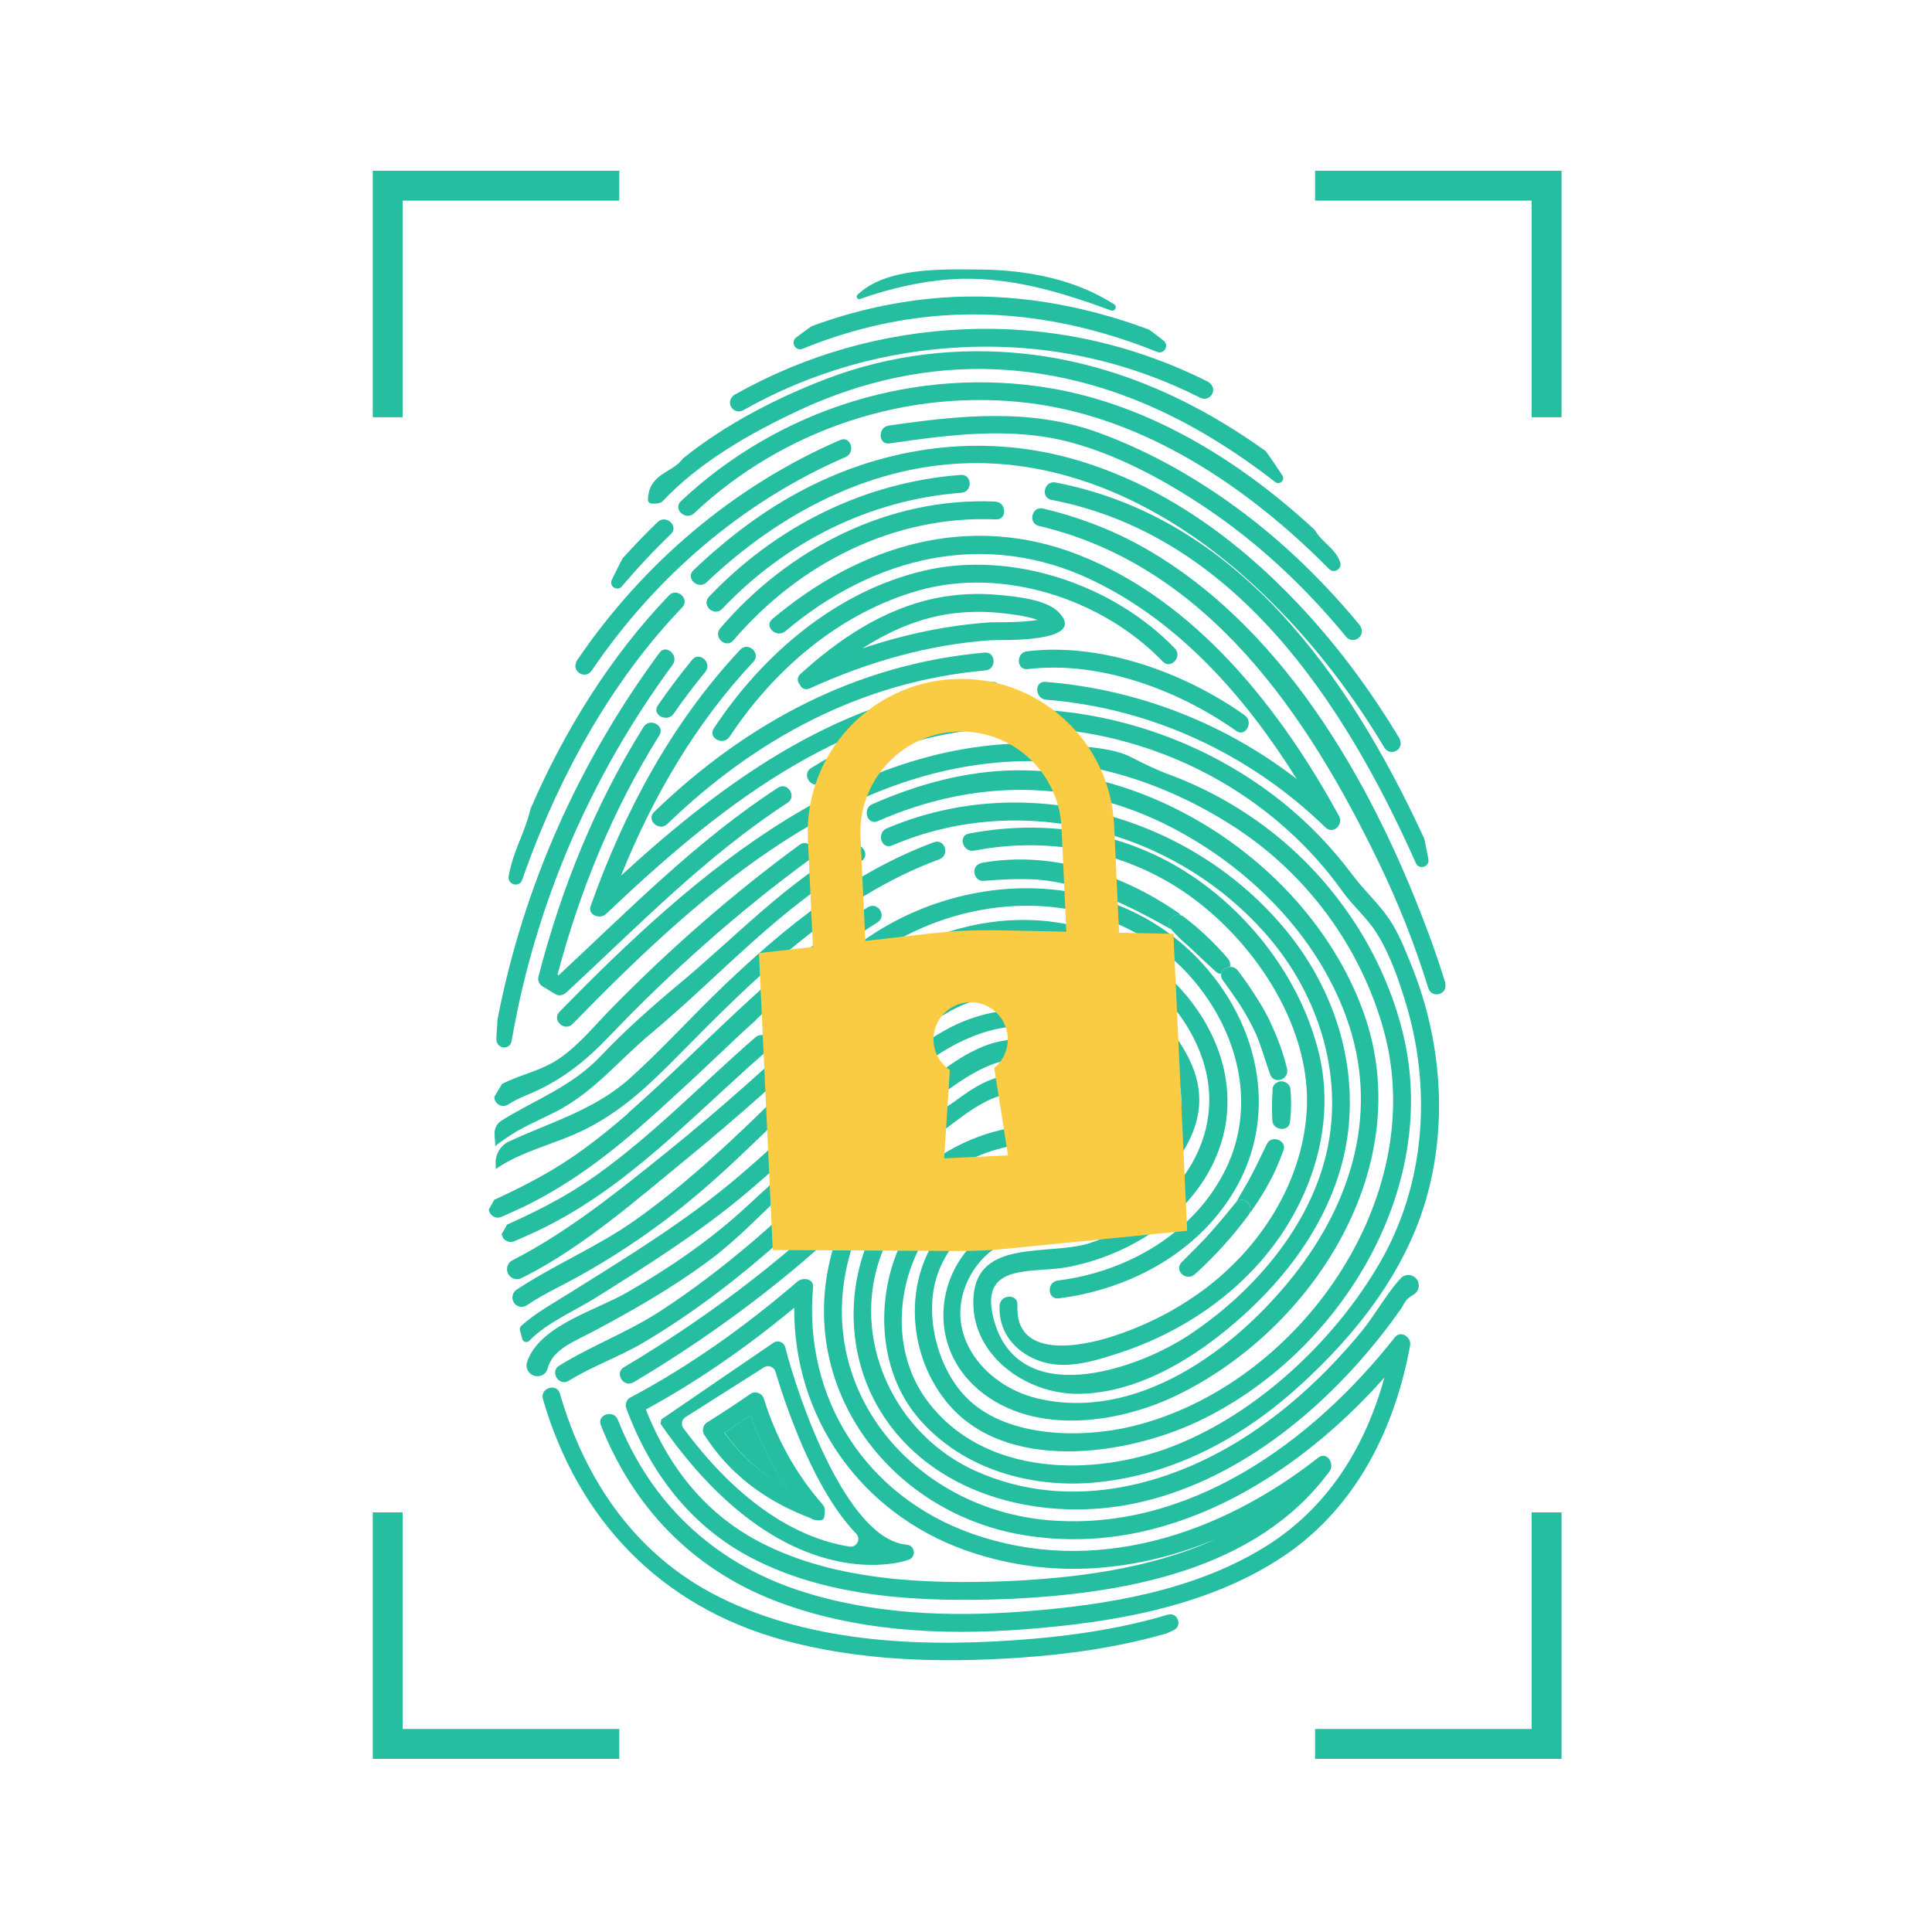 <?xml version="1.0" encoding="utf-8"?>
<!-- Generator: Adobe Illustrator 25.3.1, SVG Export Plug-In . SVG Version: 6.00 Build 0)  -->
<svg version="1.1" xmlns="http://www.w3.org/2000/svg" xmlns:xlink="http://www.w3.org/1999/xlink" x="0px" y="0px"
	 viewBox="0 0 500 500" enable-background="new 0 0 500 500" xml:space="preserve">
<g id="Layer_2">
</g>
<g id="Layer_3">
</g>
<g id="Layer_5">
	<g>
		<path fill="#25BEA0" d="M310.168,400.219c1.263-0.5,2.504-1.043,3.738-1.601C312.669,399.175,311.428,399.72,310.168,400.219z
			 M310.104,400.243c-4.613,1.822-9.376,3.276-14.176,4.438C300.779,403.52,305.526,402.053,310.104,400.243z M310.104,400.243
			c0.021-0.008,0.043-0.015,0.064-0.024C310.146,400.228,310.125,400.235,310.104,400.243z M285.578,405.639
			c9.641-0.863,19.34-3.305,28.874-7.263c0.449-0.207,0.911-0.387,1.356-0.602C306.112,401.926,295.928,404.681,285.578,405.639z
			 M314.452,398.375c-0.181,0.083-0.365,0.161-0.547,0.243c0.274-0.123,0.556-0.229,0.828-0.355
			C314.64,398.303,314.546,398.337,314.452,398.375z M294.187,405.09c-2.337,0.526-4.676,0.99-7.003,1.393
			C289.527,406.096,291.866,405.631,294.187,405.09z M274.848,405.95c2.115,0.084,4.226,0.075,6.349-0.01
			c1.462-0.059,2.923-0.149,4.381-0.301C282.015,405.952,278.444,406.066,274.848,405.95z M272.748,405.85
			c-2.085-0.116-4.19-0.324-6.298-0.609C268.543,405.526,270.632,405.735,272.748,405.85z M247.619,400.346
			c0.124,0.049,0.25,0.091,0.374,0.139c-0.231-0.089-0.46-0.181-0.689-0.273C247.41,400.255,247.512,400.304,247.619,400.346z
			 M249.795,401.198c1.752,0.624,3.519,1.164,5.295,1.664c-2.372-0.677-4.74-1.467-7.098-2.377
			C248.596,400.719,249.18,400.981,249.795,401.198z M244.236,398.915c-1.148-0.526-2.292-1.055-3.4-1.639
			C241.95,397.851,243.084,398.396,244.236,398.915z M247.303,400.213c-1.036-0.415-2.061-0.844-3.068-1.298
			C245.239,399.375,246.268,399.799,247.303,400.213z M255.091,402.862c0.985,0.281,1.971,0.549,2.957,0.792
			C257.056,403.42,256.074,403.139,255.091,402.862z M230.625,408.524c-4.767-0.501-9.529-1.248-14.196-2.308
			C221.082,407.307,225.844,408.055,230.625,408.524z M216.43,406.216c-1.991-0.459-3.954-0.965-5.904-1.549
			C212.477,405.266,214.439,405.772,216.43,406.216z M205.547,340.258c-0.01-0.632-0.005-1.264,0-1.911
			c-12.004,9.964-24.665,18.938-38.405,26.383c0.001,0.015,0.001,0.015,0.017,0.03c12.955-7.043,25.566-15.707,38.375-26.351
			C205.528,339.026,205.538,339.642,205.547,340.258z M198.659,400.122c0.11,0.057,0.204,0.099,0.314,0.141
			c-0.283-0.143-0.566-0.27-0.849-0.413C198.298,399.952,198.486,400.037,198.659,400.122z"/>
		<path fill="#25BEA0" d="M194.273,366.276c-2.24,1.517-4.502,3.001-6.787,4.449c4.391,6.211,9.93,11.006,16.449,14.534
			C199.883,379.395,196.657,373.076,194.273,366.276z"/>
		<path fill="#25BEA0" d="M301.151,88.17c-1.18-0.94-2.369-1.848-3.568-2.722c-0.136-0.099-0.284-0.179-0.442-0.237
			c-17.054-6.33-35.195-9.524-53.496-8.172c-11.476,0.848-22.661,3.377-33.346,7.286c-0.151,0.055-0.293,0.129-0.425,0.221
			c-1.286,0.898-2.563,1.834-3.829,2.806c-1.563,1.2-0.157,3.656,1.667,2.912c11.476-4.679,23.603-7.697,36.119-8.609
			c19.154-1.395,38.007,2.294,55.611,9.41C301.263,91.8,302.686,89.393,301.151,88.17z"/>
		<path fill="#25BEA0" d="M287.541,80.349c0.999,0.369,1.711-1.011,0.815-1.586c-10.205-6.549-22.619-8.875-34.442-9.001
			c-10.741-0.115-24.664-0.512-31.992,6.529c-0.511,0.491-0.007,1.323,0.661,1.088c7.519-2.642,15.266-4.504,23.235-5.075
			C260.238,71.272,274.114,75.389,287.541,80.349z"/>
		<path fill="#25BEA0" d="M189.51,102.689c-1.739,1.911,0.581,4.752,2.831,3.481c17.417-9.836,36.904-15.508,57.716-16.349
			c21.711-0.878,42.092,3.804,60.602,13.127c2.267,1.142,4.426-1.74,2.674-3.578c-0.044-0.046-0.087-0.092-0.131-0.137
			c-0.191-0.2-0.413-0.364-0.66-0.487c-19.158-9.599-40.248-14.434-62.672-13.542c-21.485,0.855-41.638,6.744-59.659,16.897
			c-0.225,0.126-0.427,0.287-0.601,0.478C189.577,102.616,189.543,102.653,189.51,102.689z"/>
		<path fill="#25BEA0" d="M305.601,236.875c-0.16-0.218-0.355-0.423-0.607-0.599c-14.536-10.123-32.837-16.14-50.614-13.015
			c-1.001,0.176-1.93,0.7-2.157,1.784c-0.007,0.033-0.014,0.066-0.021,0.099c-0.294,1.406,0.81,2.966,2.344,2.832
			c4.573-0.402,9.098-0.595,13.689-0.361c12.614,1.007,23.757,6.692,34.59,12.742c0.088,0.049,0.173,0.077,0.259,0.115
			C301.563,238.557,303.54,236.184,305.601,236.875z"/>
		<path fill="#25BEA0" d="M317.757,248.039c-3.433-3.98-7.179-7.578-11.373-10.753c-0.258-0.195-0.521-0.324-0.784-0.411
			c-2.061-0.691-4.038,1.682-2.517,3.596c0.056,0.07,0.103,0.142,0.169,0.211c0.744,0.782,1.464,1.601,2.245,2.346
			c3.131,2.707,6.051,5.64,9.128,8.407c0.466,0.419,0.952,0.606,1.415,0.634c0.186-1.005,1.196-1.772,2.281-1.835
			C318.489,249.532,318.356,248.734,317.757,248.039z"/>
		<path fill="#25BEA0" d="M316.04,252.07c-0.091,0.494,0.008,1.042,0.412,1.595c0.143,0.196,0.286,0.392,0.429,0.589
			c1.277,1.806,2.656,3.708,3.958,5.664c1.59,2.503,3.019,5.082,4.25,7.76c1.373,3.326,2.412,6.906,3.583,10.289
			c0.982,2.836,5.082,1.465,4.402-1.407c-0.939-3.965-2.327-7.736-4.033-11.353c-0.072-0.166-0.133-0.34-0.206-0.505
			c-0.93-2.077-2.114-4.128-3.393-6.132c-1.56-2.542-3.259-5.011-5.099-7.396c-0.552-0.716-1.302-0.982-2.023-0.94
			C317.235,250.298,316.225,251.065,316.04,252.07z"/>
		<path fill="#25BEA0" d="M333.839,290.425c0.334-2.805,0.402-5.56,0.131-8.374c0.104-1.254-1.265-2.249-2.401-2.215
			c-0.419,0.013-0.772,0.135-1.073,0.321c-0.722,0.333-1.244,1.026-1.142,2.08c-0.218,2.627-0.18,5.121-0.073,7.758
			C329.382,292.507,333.523,293.082,333.839,290.425z"/>
		<path fill="#25BEA0" d="M327.908,295.991c-1.567,3.21-3.082,6.454-4.794,9.59c-1.021,1.79-2.09,3.545-3.091,5.346
			c-0.032,0.057-0.048,0.116-0.074,0.173c1.792-1.729,4.427,0.699,3.461,2.859c0.124-0.107,0.243-0.23,0.351-0.382
			c0.115-0.162,0.216-0.329,0.329-0.491c0.004,0.003,0.008,0.006,0.012,0.009c0.036-0.065,0.074-0.128,0.11-0.192
			c3.208-4.595,5.866-9.374,7.738-14.669c0.012-0.025,0.024-0.051,0.037-0.076c-0.002-0.001-0.005-0.002-0.006-0.002
			c0.067-0.19,0.152-0.367,0.217-0.558C333.041,295.108,329.042,293.666,327.908,295.991z"/>
		<path fill="#25BEA0" d="M319.949,311.101c-0.075,0.072-0.151,0.137-0.223,0.224c-2.599,3.164-5.184,6.335-7.976,9.334
			c-1.946,2.03-3.95,4.006-5.931,6.001c-2.127,2.141,1.223,5.09,3.396,3.132c5.149-4.637,9.773-9.776,13.907-15.335
			c0.121-0.162,0.212-0.329,0.288-0.497C324.375,311.801,321.741,309.372,319.949,311.101z"/>
		<path fill="#25BEA0" d="M213.896,98.037c-12.678,4.843-26.042,11.696-37.028,20.508c-0.103,0.083-0.192,0.182-0.269,0.29
			c-2.506,3.495-8.725,3.679-8.916,10.477c-0.015,0.514,0.388,0.958,0.899,1.006c0.99,0.093,2.344-0.014,2.872-0.575
			c9.605-10.201,22.775-17.705,35.569-23.665c15.873-7.395,33.251-11.292,50.744-10.491c27.41,1.255,51.263,12.824,72.259,29.176
			c1.127,0.878,2.632-0.507,1.853-1.704c-1.356-2.082-2.737-4.116-4.144-6.099c-0.085-0.12-0.189-0.224-0.309-0.31
			c-18.353-13.177-39.218-22.572-61.935-25.069C248.064,89.665,230.294,91.773,213.896,98.037z"/>
		<path fill="#25BEA0" d="M173.62,138.223c2.148-2.064-1.258-5.187-3.396-3.132c-3.116,2.994-6.102,6.096-8.978,9.284
			c-0.096,0.106-0.177,0.224-0.243,0.351c-0.907,1.761-1.798,3.545-2.672,5.35c-0.802,1.655,1.419,3.081,2.607,1.677
			C164.916,147.051,169.137,142.532,173.62,138.223z"/>
		<path fill="#25BEA0" d="M148.272,293.734c11.098-4.703,19.051-12.231,27.375-20.682c19.747-20.05,40.565-40.76,67.48-50.679
			c2.778-1.024,1.394-5.434-1.407-4.402c-20.993,7.737-38.256,21.727-54.272,37.01c-8.207,7.831-15.85,16.332-24.267,23.927
			c-9.296,8.388-20.367,11.35-31.437,16.493c-0.012,0.006-0.025,0.012-0.038,0.017c-2.223,1.036-3.557,3.365-3.436,5.815
			c0.022,0.441,0.045,0.88,0.069,1.318c0.49-0.347,0.972-0.7,1.5-1.02C135.538,298.08,142.17,296.32,148.272,293.734z"/>
		<path fill="#25BEA0" d="M252.126,220.143c19.882-3.838,40.38,0.269,56.739,12.409c16.546,12.279,30.647,33.818,29.303,55.074
			c-1.176,18.601-12.143,35.473-26.908,46.349c-7.124,5.247-15.128,9.252-23.549,11.947c-8.244,2.638-25.149,5.86-24.4-8.222
			c0.158-2.968-4.459-2.762-4.616,0.187c-0.351,6.603,3.727,11.756,9.796,14.127c6.778,2.648,13.994,0.433,20.627-1.689
			c16.188-5.18,31.118-15.086,41.152-28.921c10.051-13.858,15.13-31.561,11.15-48.456c-4.37-18.554-16.967-35.463-32.629-46.064
			c-17.2-11.642-37.841-15.047-58.072-11.142C247.809,216.303,249.233,220.701,252.126,220.143z"/>
		<path fill="#25BEA0" d="M273.967,336.011c18.833-2.331,37.126-12.373,46.385-29.445c9.16-16.888,6.165-36.639-4.855-51.896
			c-24.575-34.025-74.488-31.226-102.127-2.589c-2.069,2.144,1.331,5.273,3.396,3.132c24.906-25.806,70.157-29.693,93.556,0.237
			c10.499,13.429,14.594,31.263,6.925,47.048c-8.086,16.643-25.542,26.678-43.467,28.896
			C270.851,331.758,271.012,336.377,273.967,336.011z"/>
		<path fill="#25BEA0" d="M160.723,305.157c13.482-10.279,25.366-22.459,38.151-33.556c2.245-1.948-1.171-5.063-3.396-3.132
			c-13.694,11.885-26.338,25.114-41.138,35.67c-7.304,5.21-14.695,9.004-23.095,12.783c-0.006,0.002-0.011,0.007-0.014,0.013
			c-0.512,0.887-0.639,1.203-1.387,2.403c-0.003,0.006-0.006,0.013-0.005,0.02l0,0c0.196,1.554,1.826,2.485,3.264,1.866
			c1.947-0.838,3.902-1.671,5.815-2.578C146.674,314.971,153.904,310.356,160.723,305.157z"/>
		<path fill="#25BEA0" d="M224.632,234.789c-15.875,9.775-29.42,22.607-42.845,35.425c-6.254,5.971-12.523,11.925-19.011,17.644
			c-0.162,0.143-0.287,0.291-0.392,0.443c-3.689,3.185-7.464,6.261-11.398,9.135c-7.3,5.333-14.686,9.215-23.083,13.079
			c-0.006,0.003-0.011,0.008-0.014,0.013c-0.511,0.908-0.637,1.233-1.385,2.462c-0.003,0.006-0.005,0.013-0.005,0.02
			c0.197,1.593,1.828,2.549,3.266,1.916c1.946-0.857,3.9-1.709,5.813-2.637c7.752-3.76,14.978-8.483,21.791-13.805
			c5.587-4.364,10.894-9.07,16.109-13.886c6.139-5.534,12.094-11.268,18.102-16.93c1.296-1.188,2.595-2.373,3.908-3.541
			c0.188-0.167,0.322-0.343,0.435-0.523c9.767-9.061,19.828-17.756,31.199-24.924C229.64,237.095,227.169,233.227,224.632,234.789z"
			/>
		<path fill="#25BEA0" d="M272.123,100.517c-34.636-5.946-70.392,5.169-95.897,29.19c-2.168,2.042,1.24,5.163,3.396,3.132
			c23.12-21.773,55.337-32.477,86.918-28.499c29.928,3.77,56.607,21.876,77.435,42.919l0,0c1.294,1.308,3.436-0.052,2.847-1.794
			c-1.18-3.487-4.659-5.092-6.399-8.062c-0.081-0.138-0.178-0.265-0.295-0.374C320.914,119.239,297.56,104.884,272.123,100.517z"/>
		<path fill="#25BEA0" d="M143.636,287.817c10.045-5.12,16.248-13.196,24.758-20.288c18.004-15.003,33.763-33.139,54.45-44.652
			c2.599-1.446,0.103-5.336-2.491-3.892c-16.815,9.358-29.701,23.229-44.328,35.422c-7.133,5.946-14.157,12.128-20.519,18.857
			c-7.446,7.874-16.659,11.158-25.675,16.706l0,0c-1.161,0.716-1.864,1.995-1.835,3.359c0.026,1.248,0.148,2.1,0.19,3.327
			c0.815-0.839,1.602-1.246,2.586-1.959C134.666,291.87,139.357,289.997,143.636,287.817z"/>
		<path fill="#25BEA0" d="M216.291,265.506c0.342-0.114,0.676-0.317,0.976-0.658c11.773-13.381,28.549-21.989,46.535-22.222
			c19.462-0.251,39.181,10.829,46.623,29.356c9.041,22.509-7.424,42.962-28.505,49.761c-10.197,3.289-28.867-1.279-29.975,13.748
			c-1.107,15.02,13.52,25.409,27.286,25.233c16.978-0.216,33.297-11.383,45.091-22.696c13.08-12.547,23.148-28.732,24.769-47.091
			c1.612-18.251-4.729-36.163-16.303-50.206c-24.647-29.904-67.54-41.613-103.324-26.33c-2.708,1.156-1.335,5.573,1.407,4.402
			c33.453-14.287,73.126-4.151,96.979,23.2c13.869,15.902,20.554,37.872,14.893,58.571c-5.067,18.53-19.227,34.451-34.988,44.901
			c-13.905,9.22-44.966,19.765-50.772-4.836c-3.29-13.942,10.408-11.058,19.134-12.686c7.124-1.329,14.032-3.979,20.201-7.795
			c12.472-7.715,21.63-20.692,21.352-35.755c-0.27-14.672-9.226-27.938-20.887-36.266c-26.324-18.8-62.593-9.516-82.912,13.579
			c-0.205,0.234-0.34,0.478-0.436,0.724C215.22,261.95,217.133,263.849,216.291,265.506z"/>
		<path fill="#25BEA0" d="M177.939,299.716c13.069-10.683,25.63-21.959,37.879-33.57c0.216-0.205,0.362-0.421,0.474-0.64
			c0.842-1.657-1.071-3.556-2.857-3.066c-0.35,0.096-0.696,0.273-1.013,0.574c-13.002,12.326-26.348,24.292-40.315,35.521
			c-12.432,9.996-25.26,20.359-39.489,27.625c-0.995,0.508-1.558,1.593-1.369,2.695c0.003,0.017,0.006,0.034,0.009,0.052
			c0.285,1.658,2.067,2.613,3.589,1.897c0.559-0.263,1.125-0.539,1.695-0.834C151.338,322.308,165.095,310.215,177.939,299.716z"/>
		<path fill="#25BEA0" d="M322.44,133.203c-11.587-8.823-24.419-16.217-38.119-21.223c-17.632-6.444-36.127-4.469-54.304-1.842
			c-2.914,0.421-2.758,5.042,0.187,4.616c15.667-2.265,31.941-4.444,47.47-0.117c12.319,3.432,24.226,9.932,34.782,17.052
			c13.577,9.158,25.523,20.478,35.915,33.099c1.662,2.019,4.881,0.111,3.893-2.31c-0.02-0.049-0.04-0.098-0.06-0.148
			c-0.093-0.227-0.219-0.437-0.375-0.626C343.114,151.152,333.342,141.504,322.44,133.203z"/>
		<path fill="#25BEA0" d="M218.844,118.274c2.7-1.168,1.328-5.585-1.407-4.402c-27.765,12.012-51.159,32.143-68.016,56.903
			c-0.106,0.156-0.194,0.323-0.261,0.499c-0.028,0.072-0.055,0.144-0.083,0.215c-0.974,2.54,2.515,4.328,4.041,2.076
			C169.401,149.542,191.942,129.913,218.844,118.274z"/>
		<path fill="#25BEA0" d="M176.549,157.202c2.064-2.148-1.335-5.277-3.396-3.132c-15.049,15.658-27.077,34.951-35.827,55.193
			c-1.677,6.881-4.399,10.485-5.678,17.486c-0.405,2.221,2.784,3.09,3.505,0.951c0.333-0.988,0.677-1.972,1.034-2.952
			C145.136,200.183,158.378,176.109,176.549,157.202z"/>
		<path fill="#25BEA0" d="M157.781,268.084c15.906-16.638,33.098-31.971,51.667-45.582c2.386-1.749-0.084-5.656-2.491-3.892
			c-17.376,12.736-33.591,26.945-48.678,42.32c-4.261,4.343-8.217,9.245-13.197,12.781c-4.813,3.417-10.13,4.239-15.144,6.801
			c-0.005,0.004-0.009,0.009-0.014,0.013l-1.986,3.325c-0.003,0.005-0.005,0.011-0.005,0.017l0,0
			c-0.018,1.856,2.027,2.978,3.586,1.971c1.335-0.862,2.869-1.635,4.755-2.409C145.044,279.832,151.282,274.882,157.781,268.084z"/>
		<path fill="#25BEA0" d="M176.716,312.22c19.333-15.489,35.18-35.095,55.507-49.357c10.415-7.307,21.758-12.727,34.795-11.85
			c13.926,0.937,25.943,9.475,33.881,20.623c4.828,6.781,6.53,13.717,2.782,21.39c-2.504,5.127-6.422,9.766-10.466,13.761
			c-5.662,5.596-10.786,8.981-18.905,8.177c-5.603-0.555-10.078-0.666-15.34,1.867c-15.954,7.678-20.102,29.035-7.139,41.542
			c13.887,13.399,36.86,10.4,52.691,2.741c35.654-17.248,62.552-59.81,48.324-99.211c-12.966-35.906-51.934-63.059-90.14-62.544
			c-12.836,0.173-25.256,3.629-36.951,8.752c-2.693,1.18-1.322,5.597,1.407,4.402c25.054-10.976,51.28-11.081,75.716,1.456
			c20.136,10.331,37.786,27.797,45.566,49.341c8.662,23.986,1.629,47.579-13.815,67.015c-15.164,19.084-40.542,37.821-66.37,31.521
			c-14.085-3.436-24.978-17.552-17.081-31.825c3.947-7.134,11.961-11.489,20.005-10.82c5.494,0.457,8.887,1.739,14.119-0.76
			c8.558-4.087,15.92-12.353,20.82-20.323c5.351-8.704,5.741-16.883,0.674-25.855c-10.508-18.607-31.927-29.271-52.913-24.857
			c-23.278,4.897-41.695,25.633-58.052,41.473c-9.909,9.595-20.103,18.833-31.363,26.837c-9.769,6.944-20.887,11.499-30.79,18.063
			c-0.814,0.54-1.213,1.539-1.01,2.494c0.004,0.017,0.008,0.035,0.011,0.053c0.355,1.666,2.273,2.411,3.685,1.458
			c2.424-1.635,5.097-3.114,7.876-4.54C155.801,327.314,166.574,320.347,176.716,312.22z"/>
		<path fill="#25BEA0" d="M276.904,118.566c-23.212-6.353-47.402-3.022-68.659,7.988c-10.626,5.504-20.135,12.797-28.784,21.023
			c-2.159,2.053,1.249,5.174,3.396,3.132c18.96-18.031,43.283-30.901,69.948-30.859c26.923,0.042,51.673,13.272,71.135,31.084
			c13.541,12.394,24.935,26.836,34.335,42.55c1.36,2.275,4.859,0.791,4.121-1.755c-0.02-0.07-0.041-0.141-0.061-0.212
			c-0.057-0.197-0.14-0.386-0.246-0.562c-7.365-12.264-15.914-23.791-25.732-34.251
			C320.083,139.366,300.069,124.907,276.904,118.566z"/>
		<path fill="#25BEA0" d="M186.877,157.582c16.442-17.294,38.059-28.241,61.946-30.059c2.958-0.225,2.785-4.842-0.187-4.616
			c-25.111,1.911-47.864,13.355-65.155,31.543C181.428,156.609,184.826,159.739,186.877,157.582z"/>
		<path fill="#25BEA0" d="M273.168,124.864c-2.917-0.562-3.97,3.938-1.047,4.501c47.64,9.178,75.889,52.668,94.304,94.008l0,0
			c0.821,1.844,3.614,0.984,3.243-1.001c-0.287-1.537-0.585-3.069-0.892-4.597c-0.083-0.413-0.214-0.813-0.391-1.196
			C349.082,174.909,320.463,133.975,273.168,124.864z"/>
		<path fill="#25BEA0" d="M153.885,336.026c13.778-8.63,27.326-17.156,39.763-27.684c11.804-9.993,22.762-20.926,34.095-31.439
			c0.029-0.027,0.062-0.054,0.093-0.077c0.999-0.741,1.425-1.115,2.328-2.167c0.177-0.206,0.299-0.417,0.396-0.628
			c8.187-8.307,17.569-16.138,29.81-16.38c13.661-0.271,30.721,7.194,35.363,20.914c5.086,15.034-7.898,32.061-23.913,29.32
			c-8.755-1.499-16.988,0.389-23.92,6.292c-14.241,12.129-14.425,34.562-2.888,48.699c15.028,18.415,46.216,13.875,64.997,5.002
			c36.495-17.242,62.959-60.004,53.065-100.492c-4.937-20.203-17.047-38.601-33.26-51.548c-8.142-6.502-17.27-11.682-27.038-15.307
			c-3.685-1.368-6.771-2.905-10.162-4.631c-4.597-2.338-11.354-2.59-16.412-3.075c-53.379-5.114-96.739,33.523-131.404,69.036
			c-2.081,2.132,1.319,5.26,3.396,3.132c30.707-31.458,67.846-65.922,114.31-67.931c20.25-0.875,40.705,6.25,57.622,17.401
			c18.404,12.13,32.125,30.917,37.98,52.169c12.036,43.69-22.256,92.003-64.909,102.449c-13.061,3.199-31.889,3.045-42.361-6.678
			c-8.424-7.822-12.166-23.134-7.743-33.826c4.853-11.729,16.205-18.522,28.705-15.955c3.619,0.743,7.067,0.436,10.3-0.624
			c19.873-6.52,26.313-26.714,13.466-43.219c-3.742-4.807-8.91-8.496-14.67-11.246c-9.165-4.376-20.588-6.007-30.393-2.921
			c-10.402,3.274-18.482,11.165-25.832,18.86c-0.013,0.013-0.027,0.027-0.041,0.04c-11.101,10.288-21.825,20.999-33.343,30.825
			c-13.528,11.541-28.506,20.668-43.533,30.081c-4.631,2.901-9.253,5.443-12.88,8.726c-0.302,0.274-0.422,0.702-0.319,1.097
			c0.2,0.769,0.404,1.533,0.611,2.292c0.22,0.804,1.229,1.053,1.809,0.454C141.479,342.334,148.875,339.164,153.885,336.026z"/>
		<path fill="#25BEA0" d="M132.415,269.359c6.091-35.294,20.401-68.478,41.651-97.293c1.748-2.371-1.631-5.526-3.396-3.132
			c-20.79,28.192-35.202,60.337-41.873,94.692c-0.018,0.094-0.031,0.19-0.038,0.286c-0.117,1.63-0.219,3.263-0.311,4.896
			c-0.071,1.261,0.964,2.423,2.218,2.274C131.491,270.984,132.227,270.446,132.415,269.359z"/>
		<path fill="#25BEA0" d="M365.402,250.141c-1.629-4.071-3.412-8.641-5.869-12.268c-2.736-4.038-6.558-7.484-9.532-11.472
			c-5.232-7.016-11.344-13.373-18.175-18.847c-27.145-21.754-64.843-29.926-98.291-19.679c-8.356,2.56-16.237,6.282-23.64,10.909
			c-2.521,1.576-0.036,5.471,2.491,3.892c34.972-21.856,81.218-18.218,113.896,6.405c8.043,6.061,15.201,13.288,21.053,21.491
			c2.712,3.802,6.42,6.934,8.889,10.83c3.388,5.347,5.655,11.864,7.501,17.887c6.827,22.278,5.208,46.989-6.526,67.351
			c-11.614,20.152-31.663,39.019-53.421,47.557c-20.776,8.153-49.219,7.933-63.805-11.665
			c-15.642-21.017-1.998-56.622,25.011-58.545c4.109-0.292,8.838,1.971,12.666,0.951c3.978-1.06,8.277-5.219,10.804-8.357
			c4.845-6.018,6.099-13.836,2.426-20.791c-8.672-16.422-29.705-17.624-44.609-10.052c-10.404,5.286-17.658,13.208-25.882,21.286
			c-8.725,8.57-17.96,16.671-26.929,25.014c-9.407,8.751-20.035,16.012-31.139,22.426c-7.949,4.592-21.901,8.328-25.631,17.248
			c-0.088,0.249-0.177,0.494-0.264,0.739c-0.382,1.076-0.062,2.274,0.807,3.016c0.019,0.016,0.037,0.032,0.056,0.048
			c1.502,1.283,3.898,0.629,4.409-1.278c1.35-5.032,6.447-6.822,11.789-9.647c10.25-5.421,20.328-11.224,29.681-18.102
			c9.205-6.769,16.438-15.337,25.162-22.551c4.388-3.628,8.364-6.717,12.424-10.789c4.672-4.685,9.3-9.556,14.143-14.06
			c8.296-7.715,20.084-14.232,31.711-13.46c13.682,0.908,28.989,15.444,17.741,28.629c-1.608,1.885-3.943,4.186-6.283,5.196
			c-2.731,1.179-5.239,0.265-8.104,0.015c-4.14-0.361-8.348-0.004-12.36,1.1c-8.549,2.353-15.895,8.026-20.965,15.223
			c-10.23,14.523-10.857,37.014,0.806,50.929c11.37,13.566,29.692,18.689,46.844,16.87c19.892-2.11,37.431-11.657,52.085-24.981
			c14.83-13.484,27.748-29.917,33.055-49.517C374.671,289.711,372.831,268.705,365.402,250.141z"/>
		<path fill="#25BEA0" d="M297.583,142.615c-8.63-5.084-17.926-8.709-27.665-11.004c-2.898-0.683-3.942,3.819-1.047,4.501
			c43.697,10.3,69.577,49.057,87.94,87.067c5.071,10.496,9.395,21.379,12.828,32.531c0.804,2.612,4.689,1.889,4.454-0.834
			c-0.007-0.079-0.014-0.159-0.021-0.238c-0.015-0.173-0.048-0.343-0.099-0.509c-1.098-3.555-2.275-7.084-3.546-10.575
			C356.485,205.256,333.729,163.91,297.583,142.615z"/>
		<path fill="#25BEA0" d="M186.398,162.597c-1.928,2.259,1.461,5.399,3.396,3.132c16.945-19.851,41.561-32.462,67.962-31.307
			c2.97,0.13,2.767-4.487-0.187-4.616C230.061,128.603,204.053,141.914,186.398,162.597z"/>
		<path fill="#25BEA0" d="M170.262,182.536c-1.695,2.443,2.405,4.584,4.08,2.169c2.582-3.721,5.317-7.326,8.193-10.824
			c1.883-2.291-1.503-5.435-3.396-3.132C176.013,174.552,173.069,178.491,170.262,182.536z"/>
		<path fill="#25BEA0" d="M201.331,203.865c-21.023,13.68-38.484,31.543-56.752,48.538c-0.098-0.059-0.196-0.118-0.293-0.176
			c5.802-21.839,14.324-42.745,26.348-61.924c1.583-2.525-2.509-4.675-4.08-2.169c-12.524,19.976-21.309,41.857-27.211,64.644
			c-0.267,1.029,0.299,2.043,1.166,2.564c1.095,0.657,2.19,1.314,3.285,1.972c0.929,0.557,2.051,0.202,2.782-0.474
			c18.491-17.113,36.015-35.267,57.247-49.082C206.312,206.136,203.831,202.237,201.331,203.865z"/>
		<path fill="#25BEA0" d="M367.185,332.578c-0.095-2.35-2.956-3.495-4.61-1.823c-0.251,0.253-0.497,0.524-0.741,0.809
			c-3.465,4.045-6.118,8.937-9.531,13.087c-7.686,9.346-16.5,17.829-26.411,24.792c-21.24,14.924-48.7,22.347-73.391,11.251
			c-24.406-10.968-35.354-41.862-19.905-64.749c7.584-11.237,20.42-19.099,34.036-19.992c5.569-0.365,9.185,0.975,13.711-2.777
			c2.394-1.985,4.486-4.607,6.111-7.265c0.43-0.704,0.319-1.654-0.094-2.33c-4.999-8.169-14.14-14.777-24.11-14.488
			c-10.287,0.298-20.171,9.216-27.539,15.404c-13.772,11.567-25.986,24.903-39.668,36.593c-7.737,6.611-15.825,12.82-24.369,18.357
			c-8.302,5.38-17.665,8.834-25.966,13.996c-2.525,1.57-0.04,5.466,2.491,3.892c5.996-3.729,12.979-6.153,19.115-9.761
			c6.847-4.027,13.414-8.507,19.737-13.313c11.36-8.635,21.854-18.301,32.177-28.133c9.189-8.753,18.175-17.95,28.664-25.178
			c8.864-6.109,16.941-9.76,27.118-3.692c2.342,1.396,7.888,6.371,7.738,7.514c-0.233,1.774-4.515,5.534-6.144,6.193
			c-3.591,1.452-8.557,0.164-12.466,0.709c-10.811,1.506-20.959,6.879-28.607,14.62c-15.817,16.007-18.137,42.079-5.513,60.736
			c13.979,20.659,41.566,26.961,64.898,21.997c25.758-5.48,47.98-23.559,63.903-43.888c1.644-2.098,3.228-4.24,4.757-6.424
			c0.549-0.785,1.065-2.066,1.835-2.682c0.545-0.437,1.032-0.775,1.467-1.027C366.731,334.505,367.225,333.568,367.185,332.578
			L367.185,332.578z"/>
		<path fill="#25BEA0" d="M186.103,413.298c-21.456-10.71-34.637-29.981-41.191-52.624c-0.826-2.855-5.23-1.453-4.402,1.407
			c9.042,31.238,30.446,53.632,62.016,62.323c19.769,5.442,40.851,6.003,61.195,4.617c12.756-0.869,25.68-2.696,38.052-6.251
			c0.119-0.034,0.236-0.077,0.348-0.129c0.542-0.246,1.082-0.497,1.619-0.753c2.4-1.141,1.018-4.769-1.529-4.008
			c-11.341,3.389-23.223,5.236-34.654,6.22C240.563,426.423,210.834,425.643,186.103,413.298z"/>
		<path fill="#25BEA0" d="M199.855,160.233c-2.268,1.917,1.151,5.03,3.396,3.132c22.928-19.376,51.809-26.475,79.531-13.16
			c22.5,10.806,39.629,30.312,52.79,51.384c-18.711-14.451-41.23-23.234-65.018-25.12c-2.958-0.234-2.745,4.384,0.187,4.616
			c27.23,2.158,52.755,14.048,72.295,33.06c1.961,1.908,4.726-0.723,3.512-2.944c-15.175-27.771-37.016-55.672-67.368-67.589
			C250.763,132.456,222.517,141.082,199.855,160.233z"/>
		<path fill="#25BEA0" d="M256.664,176.471c-38.313,3.227-68.587,25.071-95.918,50.117c8.155-20.272,19.208-39.321,34.241-55.331
			c2.038-2.171-1.358-5.302-3.396-3.132c-17.79,18.946-30.057,41.994-38.732,66.351c-0.842,2.364,2.455,3.509,3.949,2.09
			c28.326-26.91,59.566-52.071,100.044-55.479C259.804,180.838,259.634,176.221,256.664,176.471z"/>
		<path fill="#25BEA0" d="M163.97,357.73c19.161-11.411,37.172-24.641,53.508-39.84c7.825-7.28,14.738-17.263,23.591-23.131
			c7.697-5.102,16.58-14.604,26.244-10.975c0.487,0.235,0.981,0.456,1.487,0.652c1.399,0.721,2.595,0.005,3.076-1.065
			c0.588-1.028,0.484-2.395-0.907-3.015c-1.05-0.669-2.32-1.422-3.607-1.454c-6.845-2.032-12.721,0.596-18.871,5.117
			c-3.809,2.799-7.83,5.176-11.659,7.884c-4.408,3.117-7.735,7.888-11.456,11.754c-18.881,19.62-40.525,36.262-63.896,50.181
			C158.923,355.36,161.412,359.253,163.97,357.73z"/>
		<path fill="#25BEA0" d="M360.997,346.091c-21.413,27.142-53.327,50.377-89.588,47.342c-35.11-2.938-61.663-34.311-51.248-69.522
			c0.845-2.857-3.661-3.887-4.501-1.047c-10.378,35.087,13.88,68.378,48.947,74.363c36.459,6.222,70.191-14.276,93.682-40.728
			c-4.928,17.849-14.526,33.688-30.853,43.797c-18.483,11.444-41.085,15.119-62.436,16.751c-19.564,1.496-39.81,0.703-58.559-5.547
			c-21.915-7.306-38.044-22.586-46.538-44.064c-1.087-2.747-5.499-1.368-4.402,1.407c8.389,21.21,23.571,37.082,44.937,45.376
			c20.437,7.934,43.088,9.111,64.748,7.444c22.57-1.737,46.508-5.723,65.858-18.167c9.422-6.059,16.696-14.014,22.173-23.124
			c0.432-0.727,0.856-1.468,1.277-2.211c5.11-9.15,8.506-19.364,10.45-29.981C365.331,346.078,362.518,344.164,360.997,346.091z"/>
		<path fill="#25BEA0" d="M319.953,189.173c2.423,1.719,4.562-2.382,2.169-4.08c-15.514-11.007-37.077-18.88-56.327-16.542
			c-2.931,0.356-2.77,4.975,0.187,4.616C284.526,170.915,305.015,178.575,319.953,189.173z"/>
		<path fill="#25BEA0" d="M300.919,171.197c2.067,2.145,5.19-1.261,3.132-3.396c-16.047-16.653-42.351-25.421-64.946-20.107
			c-22.786,5.359-41.704,21.659-54.366,40.801c-1.643,2.484,2.453,4.628,4.08,2.169c11.568-17.487,28.532-32.081,48.993-37.866
			C259.604,146.637,285.326,155.015,300.919,171.197z"/>
		<path fill="#25BEA0" d="M172.685,213.263c22.912-22.124,50.368-36.925,82.323-39.757c2.952-0.262,2.782-4.879-0.187-4.616
			c-33.222,2.945-61.711,18.239-85.533,41.242C167.145,212.2,170.551,215.323,172.685,213.263z"/>
		<path fill="#25BEA0" d="M341.149,377.252c-25.455,19.972-58.106,30.863-89.803,19.584c-27.288-9.716-43.491-34.985-40.924-63.726
			c0.201-2.258-2.71-2.588-4.005-1.472c-13.436,11.532-27.739,21.805-43.402,30.099c-0.86,0.451-1.286,1.747-0.957,2.643
			c6.166,16.782,16.846,30.868,32.961,39.079c20.065,10.239,43.776,11.161,65.83,10.361c29.983-1.382,64.3-7.27,83.247-33.067
			C345.498,378.848,343.404,375.48,341.149,377.252z M260.661,409.205c-20.423,0.734-43.935,0.143-63.545-9.868
			c-13.565-6.911-23.637-18.525-29.973-34.576c12.955-7.044,25.567-15.691,38.407-26.337c-0.197,28.29,17.035,53.07,44.245,62.759
			c10.071,3.585,20.647,5.191,31.418,4.756c11.141-0.451,22.395-3.048,33.445-7.641
			C297.151,406.358,276.768,408.461,260.661,409.205z"/>
		<path fill="#25BEA0" d="M273.865,158.323c-3.197-3.2-11.243-3.984-15.358-4.357c-5.523-0.517-11.107-0.244-16.548,0.885
			c-13.357,2.806-24.821,10.513-34.782,19.547c-0.997,0.888-0.844,2.007-0.195,2.798c0.438,0.922,1.372,1.517,2.597,0.958
			c14.831-6.765,30.582-11.363,46.92-12.471C258.575,165.538,282.058,166.546,273.865,158.323z M262.721,160.963
			c-1.893,0.076-3.588,0.083-4.743,0.084c-0.709-0.002-1.233,0.004-1.541,0.016l-0.262,0.011
			c-10.805,0.73-21.857,2.996-33.019,6.745c6.655-4.276,13.185-7.068,19.757-8.443c2.644-0.554,5.39-0.881,8.144-0.992
			c2.308-0.093,4.684-0.035,7.02,0.179c5.43,0.489,8.602,1.193,10.449,1.874C267.178,160.659,265.306,160.858,262.721,160.963z"/>
		<path fill="#25BEA0" d="M212.864,389.329c-7.014-8.039-12.023-17.177-15.178-27.36c-0.426-1.386-2.212-2.099-3.441-1.248
			c-3.703,2.57-7.457,5.033-11.275,7.407c-1.068,0.66-1.377,2.152-0.703,3.188c6.682,10.488,16.206,17.331,27.709,21.659
			c0.495,0.427,1.749,0.561,2.269,0.463c1.171-0.001,1.159-1.064,1.191-2.191C213.533,390.612,213.382,389.925,212.864,389.329z
			 M187.454,370.767c2.269-1.433,4.552-2.928,6.802-4.452c2.368,6.717,5.534,12.985,9.466,18.744
			C197.024,381.416,191.654,376.685,187.454,370.767z"/>
		<path fill="#25BEA0" d="M227.28,404.964c-11.298,0.457-33.64-3.665-56.334-36.484l0.171-1.121l29.031-19.844
			c1.15-0.786,2.73-0.189,3.074,1.16l0,0c3.472,13.617,15.839,49.331,31.171,51.059l0.324,0.037
			c2.124,0.239,2.449,3.192,0.428,3.888l-0.308,0.106C234.47,403.892,231.732,404.783,227.28,404.964z M176.875,369.625
			c16.362,22.126,32.221,28.924,42.97,30.634c1.889,0.3,3.051-1.995,1.721-3.369c-10.658-11.015-17.91-32.034-20.88-41.896
			c-0.383-1.273-1.864-1.83-2.986-1.118c-4.786,3.036-15.922,10.098-20.288,12.867C176.433,367.363,176.185,368.692,176.875,369.625
			z"/>
	</g>
	<path fill="#FACC43" d="M289.622,241.393l-1.296-27.878c-0.507-10.902-5.425-20.595-12.939-27.441
		c-7.514-6.846-17.622-10.844-28.524-10.337c-21.795,1.013-38.792,19.667-37.779,41.462l1.295,27.87l-13.963,1.596l3.572,76.84
		l47.876,0.253c4.188,0.022,8.366-0.172,12.534-0.583l46.845-4.656l-3.572-76.84L289.622,241.393z M260.881,299.015l-16.536,0.769
		l1.473-22.841c-2.419-1.644-4.077-4.359-4.224-7.512c-0.247-5.307,3.852-9.805,9.158-10.052c5.307-0.247,9.805,3.852,10.052,9.159
		c0.147,3.154-1.253,6.01-3.508,7.872L260.881,299.015z M275.973,241.12l-17.503-0.349c-5.99-0.123-11.977,0.156-17.929,0.841
		l-16.596,1.902l-1.253-26.95c-0.667-14.343,10.461-26.556,24.804-27.222c14.343-0.667,26.556,10.461,27.223,24.804L275.973,241.12z
		"/>
	<g id="fram">
		<polygon fill="#25BEA0" points="104.204,107.978 96.472,107.978 96.472,44.19 160.26,44.19 160.26,51.922 104.204,51.922 		"/>
		<polygon fill="#25BEA0" points="404.131,107.978 396.399,107.978 396.399,51.922 340.344,51.922 340.344,44.19 404.131,44.19 		
			"/>
		<polygon fill="#25BEA0" points="404.131,455.19 340.344,455.19 340.344,447.459 396.399,447.459 396.399,391.403 404.131,391.403 
					"/>
		<polygon fill="#25BEA0" points="160.26,455.19 96.472,455.19 96.472,391.403 104.204,391.403 104.204,447.459 160.26,447.459 		
			"/>
	</g>
</g>
</svg>
